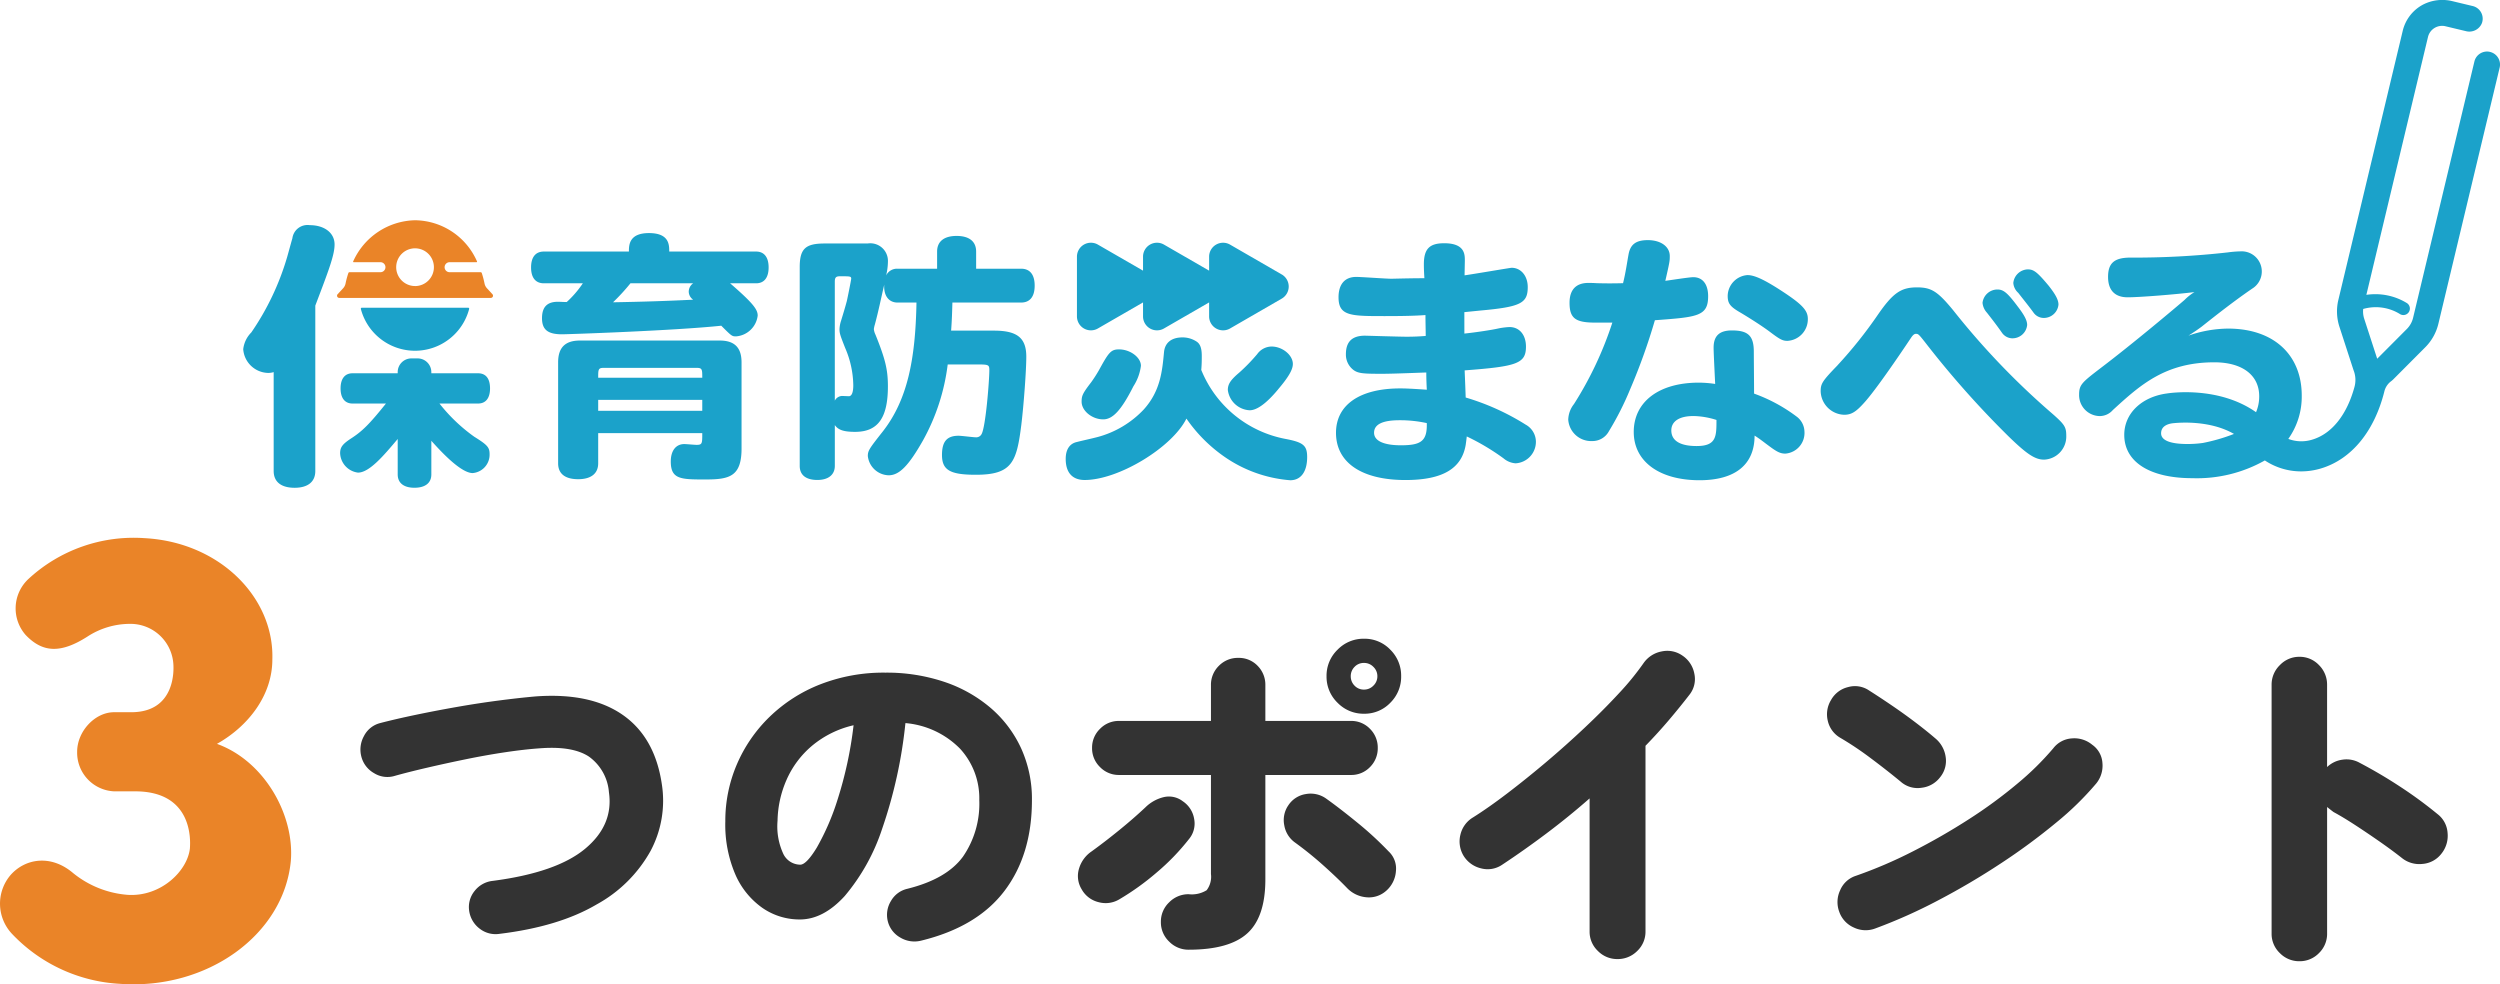 <svg xmlns="http://www.w3.org/2000/svg" width="367.781" height="144.805" viewBox="0 0 367.781 144.805">
  <g id="ttl02" transform="translate(-501.219 -1603)">
    <g id="グループ_13" data-name="グループ 13" transform="translate(-1261 758.959)">
      <path id="パス_47" data-name="パス 47" d="M4.479,24.948a2.57,2.57,0,0,1-.781.123A3.761,3.761,0,0,1,0,21.578a4.176,4.176,0,0,1,1.192-2.466A38.743,38.743,0,0,0,6.452,8.057c.247-.863.576-2.1.781-2.795A2.244,2.244,0,0,1,9.781,3.331c2.178,0,3.658,1.151,3.658,2.835,0,1.562-.863,3.822-2.835,9V39.5c0,1.6-1.11,2.466-3.041,2.466-1.973,0-3.083-.863-3.083-2.466Z" transform="translate(1798 873.833)" fill="#1ba2ca"/>
      <path id="パス_48" data-name="パス 48" d="M79.373,96.042v.169h6.876c1.129,0,1.76.764,1.76,2.226,0,1.428-.631,2.225-1.76,2.225h-5.68a24.8,24.8,0,0,0,5.115,4.882c1.927,1.2,2.259,1.561,2.259,2.558a2.716,2.716,0,0,1-2.491,2.79c-1.2,0-3.222-1.528-6.078-4.75v4.949c0,1.262-.9,1.96-2.491,1.96-1.561,0-2.458-.7-2.458-1.96v-5.215c-2.093,2.491-4.185,4.949-5.846,4.949a3,3,0,0,1-2.624-2.856c0-.863.332-1.328,1.594-2.159,1.661-1.063,2.724-2.126,5.148-5.148H67.781c-1.129,0-1.76-.8-1.76-2.225s.631-2.226,1.76-2.226h6.643v-.169a2.019,2.019,0,0,1,2.019-2.019h.91a2.019,2.019,0,0,1,2.019,2.019" transform="translate(1746.301 802.744)" fill="#1ba2ca"/>
      <path id="パス_49" data-name="パス 49" d="M80.2,59.512a.149.149,0,0,0-.144.185,8.235,8.235,0,0,0,15.932,0,.149.149,0,0,0-.144-.185Z" transform="translate(1735.249 829.796)" fill="#1ba2ca"/>
      <path id="パス_50" data-name="パス 50" d="M86.709,10.88,85.9,10a1.469,1.469,0,0,1-.356-.711,13.513,13.513,0,0,0-.4-1.519.186.186,0,0,0-.176-.127H80.41a.736.736,0,0,1,0-1.473h3.961a.079.079,0,0,0,.071-.113A10.072,10.072,0,0,0,75.323,0a10.212,10.212,0,0,0-9.1,6.057.079.079,0,0,0,.07.113h3.942a.736.736,0,0,1,0,1.473H65.69a.186.186,0,0,0-.176.127,12.939,12.939,0,0,0-.408,1.519A1.47,1.47,0,0,1,64.75,10l-.813.878a.325.325,0,0,0,.239.546H86.47a.325.325,0,0,0,.239-.546m-11.386-1.2A2.774,2.774,0,1,1,78.1,6.908a2.774,2.774,0,0,1-2.774,2.774" transform="translate(1747.952 876.443)" fill="#ea8428"/>
      <path id="パス_51" data-name="パス 51" d="M210.3,11.449c0-.919,0-2.717,2.947-2.717,2.986,0,2.986,1.722,2.986,2.717h12.784c1.186,0,1.837.842,1.837,2.335s-.65,2.334-1.837,2.334h-3.828c3.407,2.947,4.057,3.866,4.057,4.747a3.471,3.471,0,0,1-3.177,3.062c-.613,0-.651-.038-2.182-1.569-6.851.727-22.583,1.263-23.424,1.263-2.105,0-2.947-.689-2.947-2.373,0-1.608.727-2.411,2.334-2.411.383,0,.8.038,1.3.038a14.809,14.809,0,0,0,2.373-2.757h-5.741c-1.225,0-1.875-.842-1.875-2.334s.65-2.335,1.875-2.335ZM226.872,40.27c.038,4.211-1.684,4.708-5.244,4.708-3.674,0-5.168,0-5.168-2.642,0-1.608.765-2.565,1.99-2.565.307,0,1.532.115,1.8.115.842,0,.842-.191.842-1.723H205.781v4.441c0,1.492-1.033,2.334-2.947,2.334s-2.947-.8-2.947-2.334V27.755c0-2.182,1.033-3.215,3.215-3.215h20.554c2.181,0,3.215,1.033,3.215,3.215Zm-5.78-10.258c0-1.225,0-1.454-.842-1.454H206.623c-.842,0-.842.229-.842,1.454Zm0,3.253H205.781v1.608h15.311ZM210.528,16.118a29.643,29.643,0,0,1-2.565,2.795c4.326-.077,7.962-.192,11.789-.383a1.464,1.464,0,0,1-.65-1.188,1.528,1.528,0,0,1,.65-1.225Z" transform="translate(1644.439 869.599)" fill="#1ba2ca"/>
      <path id="パス_52" data-name="パス 52" d="M39.106,206.666c1.8-.191,4.07-.538,5.069-.768a10.568,10.568,0,0,1,1.574-.192c1.458,0,2.418,1.152,2.418,2.879,0,2.5-1.343,2.919-9.022,3.495.077,1.8.116,2.841.154,3.993a35.38,35.38,0,0,1,8.83,3.993,2.888,2.888,0,0,1,1.5,2.5,3.169,3.169,0,0,1-2.994,3.187,3.064,3.064,0,0,1-1.766-.729,33.61,33.61,0,0,0-5.414-3.225c0,.077-.077.691-.153,1.229-.576,3.417-3.264,5.182-8.869,5.182-6.45,0-10.213-2.572-10.213-6.949,0-4.109,3.494-6.528,9.444-6.528.768,0,1.728.039,3.917.192-.038-.691-.077-1.574-.077-2.534-.231,0-4.8.192-6.45.192-2.88,0-3.648-.039-4.377-.654a2.839,2.839,0,0,1-1-2.227c0-1.843.921-2.726,2.8-2.726.154,0,5.145.154,6.143.154.96,0,1.882-.038,2.8-.116,0-.844-.038-1.958-.038-3.072-1.536.116-3.455.154-5.989.154-4.991,0-6.8,0-6.8-2.765,0-1.92.921-3,2.61-3,.73,0,4.378.269,5.183.269,1.612-.038,3.226-.077,4.838-.077-.038-.653-.077-1.267-.077-2.035,0-2.265.806-3.11,2.994-3.11,3.033,0,3.033,1.651,3.033,2.534,0,.345-.038,1.881-.038,2.188,1.114-.153,6.758-1.113,6.912-1.113,1.382,0,2.38,1.19,2.38,2.841,0,2.381-1.036,2.918-7.026,3.455l-2.3.231Zm-9.522,12.748c-2.534,0-3.763.614-3.763,1.843,0,1.19,1.42,1.843,3.955,1.843,2.956,0,3.877-.614,3.8-3.264a18.461,18.461,0,0,0-3.993-.422" transform="translate(1938.541 686.448)" fill="#1ba2ca"/>
      <path id="パス_53" data-name="パス 53" d="M190.745,203.27c-2.919,0-3.763-.653-3.763-2.918,0-1.921.96-2.919,2.764-2.919.269,0,.654,0,1.229.038,1.383.038,2.419.038,3.878,0,.384-1.536.576-2.957.807-4.224.269-1.5,1.113-2.111,2.841-2.111,1.919,0,3.226.96,3.226,2.341,0,.691,0,.807-.654,3.648.845-.115,3.533-.538,4.109-.538,1.382,0,2.189,1.037,2.189,2.8,0,2.957-1.574,3.072-7.833,3.533a89.027,89.027,0,0,1-3.648,10.174,43.666,43.666,0,0,1-3.11,6.143,2.748,2.748,0,0,1-2.457,1.459,3.384,3.384,0,0,1-3.532-3.148,3.878,3.878,0,0,1,.845-2.3,52.59,52.59,0,0,0,5.644-11.979Zm17.431,3.686c0-1.728.845-2.534,2.688-2.534,2.419,0,3.226.806,3.226,3.148,0,1.152.038,4.3.038,6.143a23.789,23.789,0,0,1,6.258,3.379,2.831,2.831,0,0,1,1.152,2.15,3.054,3.054,0,0,1-2.8,3.3c-.768,0-1.267-.269-2.5-1.19-.73-.538-1.344-1.037-2.035-1.459,0,4.262-2.841,6.565-8.1,6.565-5.914,0-9.676-2.764-9.676-7.1,0-4.453,3.724-7.256,9.56-7.256a16.712,16.712,0,0,1,2.419.191c-.038-.844-.231-4.568-.231-5.337m-2.994,10.06c-2.035,0-3.226.768-3.226,2.112,0,1.5,1.267,2.3,3.724,2.3,2.918,0,2.918-1.42,2.918-3.839a11.752,11.752,0,0,0-3.417-.576m13.861-11.058c-.691,0-1.076-.192-2.457-1.229-1.152-.883-3.033-2.073-4.377-2.88-1.613-.921-1.959-1.382-1.959-2.534a3.127,3.127,0,0,1,2.919-3.033c1,0,2.419.653,4.8,2.188,3.264,2.112,4.071,3,4.071,4.262a3.18,3.18,0,0,1-3,3.226" transform="translate(1806.136 688.231)" fill="#1ba2ca"/>
      <path id="パス_54" data-name="パス 54" d="M370.326,226.191a64.713,64.713,0,0,0,5.913-7.41c2.227-3.225,3.417-4.031,5.759-4.031,2.112,0,3.033.576,5.337,3.379A111.093,111.093,0,0,0,402,233.41c1.69,1.5,1.959,1.881,1.959,3.148a3.4,3.4,0,0,1-3.264,3.533c-1.305,0-2.5-.768-5.222-3.417a138.47,138.47,0,0,1-12.325-13.9c-.883-1.113-.96-1.19-1.305-1.19-.231,0-.423.154-.691.538-.078.115-4.608,6.95-6.719,9.369-1.344,1.536-2.035,2-3.149,2a3.57,3.57,0,0,1-3.455-3.455c0-1.114.231-1.5,2.5-3.84m23.5-11.134c.883,0,1.459.461,2.956,2.457,1.037,1.344,1.421,2.112,1.421,2.764a2.172,2.172,0,0,1-2.265,1.958,1.891,1.891,0,0,1-1.459-.844c-.807-1.152-1.5-2.035-2.189-2.918a2.481,2.481,0,0,1-.653-1.458,2.209,2.209,0,0,1,2.188-1.959m4.531-2.956c.844,0,1.42.5,2.994,2.38,1.037,1.306,1.459,2.112,1.459,2.8a2.163,2.163,0,0,1-2.227,1.959,1.85,1.85,0,0,1-1.459-.807c-.729-1-1.728-2.227-2.227-2.879a2.17,2.17,0,0,1-.73-1.459,2.213,2.213,0,0,1,2.189-2" transform="translate(1662.233 671.568)" fill="#1ba2ca"/>
      <path id="パス_55" data-name="パス 55" d="M393.127,20.479c-1.3,0-2.067-1.034-1.952-2.641-.459,1.952-.842,3.865-1.378,5.856a3.86,3.86,0,0,0-.153.689,2.372,2.372,0,0,0,.23.8c1.454,3.6,1.837,5.167,1.837,7.617,0,4.632-1.454,6.7-4.823,6.7-1.646,0-2.488-.268-2.986-1v6.01c0,1.3-.956,2.067-2.564,2.067-1.684,0-2.6-.728-2.6-2.067V15.273c0-2.717.842-3.483,3.675-3.483h6.316a2.592,2.592,0,0,1,2.985,2.679,8.911,8.911,0,0,1-.268,2.029,1.774,1.774,0,0,1,1.723-.995h5.78V12.977c0-1.492,1.033-2.3,2.871-2.3s2.871.8,2.871,2.3V15.5h6.621c1.3,0,1.99.881,1.99,2.488s-.689,2.488-1.99,2.488H401.2c-.038,1.3-.077,2.717-.191,4.133h6.315c3.407,0,4.746,1.072,4.746,3.828,0,2.067-.383,7.157-.727,9.99-.689,5.511-1.34,7.386-6.7,7.386-3.79,0-4.976-.689-4.976-2.908,0-1.991.727-2.832,2.45-2.832.383,0,2.181.229,2.526.229a.88.88,0,0,0,.842-.46c.612-1.033,1.148-7.923,1.148-9.416,0-.8-.115-.842-1.8-.842h-4.325a30.756,30.756,0,0,1-3.636,11.177c-2.105,3.713-3.484,5.129-5.053,5.129a3.177,3.177,0,0,1-3.062-2.832c0-.8.229-1.11,2.219-3.636,3.6-4.632,4.784-10.526,4.938-18.946ZM383.9,34.909a1.26,1.26,0,0,1,1.034-.689c.154,0,.881.038,1.033.038.421,0,.651-.575.651-1.608a14.286,14.286,0,0,0-1.186-5.474c-.728-1.837-.842-2.182-.842-2.756a4.461,4.461,0,0,1,.229-1.263c.306-1,.575-1.875.842-2.871.077-.306.651-3.138.651-3.33,0-.344-.192-.344-1.646-.344-.575,0-.767.153-.767.8Z" transform="translate(1501.13 868.072)" fill="#1ba2ca"/>
      <path id="パス_56" data-name="パス 56" d="M592.1,94.664c2.642.5,3.216.957,3.216,2.68,0,2.144-.919,3.406-2.488,3.406a19.634,19.634,0,0,1-9.608-3.406,22.112,22.112,0,0,1-5.665-5.665c-2.105,4.248-9.99,9.033-14.965,9.033-1.838,0-2.794-1.111-2.794-3.1,0-1.377.573-2.258,1.646-2.488.88-.229,1.99-.459,3.023-.727a14.47,14.47,0,0,0,6.813-4.057c2.45-2.717,2.718-5.626,2.986-8.5.153-1.34,1.11-2.105,2.717-2.105a3.748,3.748,0,0,1,2.067.612c.536.345.765,1,.765,2.105,0,.536,0,1.263-.076,2.067A16.717,16.717,0,0,0,592.1,94.664M570.862,83.909a7.2,7.2,0,0,1-1.11,3.023c-1.761,3.484-3.023,4.861-4.44,4.861-1.646,0-3.177-1.263-3.177-2.6,0-.88.153-1.225,1.416-2.871a19.771,19.771,0,0,0,1.111-1.723c1.454-2.641,1.76-3.1,2.985-3.1,1.646,0,3.215,1.186,3.215,2.411m20.172,3.483c-1.684,2.029-3.1,3.062-4.172,3.062a3.406,3.406,0,0,1-3.215-2.986c0-.842.383-1.454,1.646-2.526a26.541,26.541,0,0,0,2.68-2.756,2.645,2.645,0,0,1,2.1-1.11c1.608,0,3.139,1.263,3.139,2.564,0,.842-.651,1.953-2.182,3.751" transform="translate(1359.202 813.942)" fill="#1ba2ca"/>
      <path id="パス_57" data-name="パス 57" d="M597.543,19.959l-7.6-4.39a2.054,2.054,0,0,0-3.082,1.779V19.4l-6.64-3.833a2.054,2.054,0,0,0-3.082,1.779V19.4l-6.64-3.833a2.054,2.054,0,0,0-3.082,1.779v8.78a2.054,2.054,0,0,0,3.082,1.779l6.64-3.833v2.054a2.054,2.054,0,0,0,3.082,1.779l6.64-3.833v2.054a2.054,2.054,0,0,0,3.082,1.779l7.6-4.39a2.055,2.055,0,0,0,0-3.559" transform="translate(1353.234 864.458)" fill="#1ba2ca"/>
      <path id="パス_58" data-name="パス 58" d="M613.627,26.548a1.91,1.91,0,0,0-2.3,1.415l-9.017,37.7a3.481,3.481,0,0,1-.917,1.644l-4.365,4.381-1.91-5.881a3.473,3.473,0,0,1-.149-1.442,6.742,6.742,0,0,1,5.448.776.956.956,0,1,0,.927-1.673,8.886,8.886,0,0,0-5.91-1.179L604.5,24.353a2.133,2.133,0,0,1,2.571-1.578l3.013.721a1.987,1.987,0,0,0,2.355-1.2,1.912,1.912,0,0,0-1.359-2.494l-2.919-.7a6.231,6.231,0,0,0-4.371.478,5.926,5.926,0,0,0-3.009,3.88l-9.466,39.569a7.306,7.306,0,0,0,.156,3.951l2.043,6.289c.02.061.042.125.067.189a3.87,3.87,0,0,1,.105,2.376c-1.106,4.078-3.325,6.9-6.22,7.756a5.415,5.415,0,0,1-3.516-.108,10.733,10.733,0,0,0,1.978-6.361c0-6.067-4.186-9.868-10.829-9.868a18.017,18.017,0,0,0-5.837,1.037c.96-.615,1.46-.96,1.921-1.306,2.419-1.92,4.876-3.839,7.449-5.606a2.963,2.963,0,0,0-1.421-5.49,16.034,16.034,0,0,0-2.15.154,122.773,122.773,0,0,1-14.476.767c-2.265.038-3.149.845-3.149,2.841,0,1.958,1,3,2.88,3,1.766,0,7.065-.423,9.83-.768a7.77,7.77,0,0,0-1.458,1.153c-.922.805-7.564,6.412-12.441,10.1-2.649,2.035-3.072,2.381-3.072,3.839a3.084,3.084,0,0,0,3,3.149,2.562,2.562,0,0,0,1.958-.883c3.993-3.647,7.68-7.027,14.937-7.027,4.108,0,6.6,1.881,6.6,4.992a5.915,5.915,0,0,1-.466,2.349c-5.567-3.92-12.78-2.813-13.136-2.753v0c-3.672.5-6.25,2.912-6.25,6.086,0,3.993,3.764,6.373,10.022,6.373A20.321,20.321,0,0,0,580.5,86.649a9.618,9.618,0,0,0,5.34,1.611,10.138,10.138,0,0,0,2.882-.423c4.549-1.346,7.924-5.521,9.375-11.4a2.638,2.638,0,0,1,.988-1.447,3.46,3.46,0,0,0,.341-.3L604.1,70a7.3,7.3,0,0,0,1.928-3.453l9.017-37.695a1.911,1.911,0,0,0-1.415-2.3m-44.514,57.68c-2.533,0-3.878-.538-3.878-1.574,0-.83.6-1.316,1.646-1.471,1.127-.127,5.544-.462,9.076,1.562a26.739,26.739,0,0,1-4.577,1.329,16.038,16.038,0,0,1-2.267.154" transform="translate(1514.906 825.128)" fill="#1ba2ca"/>
    </g>
    <path id="パス_223" data-name="パス 223" d="M23.691-.583a3.8,3.8,0,0,1-2.915-.768,3.99,3.99,0,0,1-1.537-2.624,3.743,3.743,0,0,1,.8-2.915,3.887,3.887,0,0,1,2.65-1.484q9.381-1.219,13.595-4.717T39.8-21.412a7.12,7.12,0,0,0-2.942-5.247q-2.412-1.59-7.234-1.219-2.279.159-5.114.583t-5.8,1.034q-2.968.609-5.7,1.245T8.215-23.8a3.686,3.686,0,0,1-2.968-.424,3.9,3.9,0,0,1-1.855-2.385,4.072,4.072,0,0,1,.371-3.074,3.687,3.687,0,0,1,2.385-1.908q2.226-.583,5.141-1.193t6.068-1.166q3.153-.556,6.2-.954t5.486-.61q8.056-.583,12.8,2.729t5.75,10.256a15.706,15.706,0,0,1-1.67,9.752A20.133,20.133,0,0,1,37.975-4.9Q32.436-1.643,23.691-.583ZM85.7.424A4.028,4.028,0,0,1,82.68-.027a3.812,3.812,0,0,1-1.855-2.412A3.883,3.883,0,0,1,81.3-5.433a3.718,3.718,0,0,1,2.385-1.775q5.777-1.431,8.188-4.717a13.7,13.7,0,0,0,2.411-8.321,10.761,10.761,0,0,0-2.835-7.579,12.788,12.788,0,0,0-8.03-3.763A69.1,69.1,0,0,1,80-16.059a29.71,29.71,0,0,1-5.512,9.911Q71.338-2.7,67.893-2.7a9.581,9.581,0,0,1-5.512-1.7,11.686,11.686,0,0,1-3.975-4.9,18.535,18.535,0,0,1-1.484-7.818,21.059,21.059,0,0,1,1.7-8.4,21.579,21.579,0,0,1,4.823-7,22.444,22.444,0,0,1,7.446-4.77,25.613,25.613,0,0,1,9.567-1.722,26.61,26.61,0,0,1,8.665,1.352,20.509,20.509,0,0,1,6.837,3.843,17.361,17.361,0,0,1,4.479,5.936,17.994,17.994,0,0,1,1.59,7.632q0,8-4.028,13.33T85.7.424ZM67.946-10.759q.9,0,2.438-2.518a35.9,35.9,0,0,0,3.074-7.128A57.579,57.579,0,0,0,75.79-31.27a14.6,14.6,0,0,0-6.148,3.048,13.806,13.806,0,0,0-3.736,5.035,15.606,15.606,0,0,0-1.3,5.963,9.622,9.622,0,0,0,.874,4.929A2.791,2.791,0,0,0,67.946-10.759ZM125.08,1.749A3.961,3.961,0,0,1,122.218.557,3.891,3.891,0,0,1,121-2.332a3.891,3.891,0,0,1,1.219-2.889,3.961,3.961,0,0,1,2.862-1.193A4.158,4.158,0,0,0,127.73-7a3.268,3.268,0,0,0,.636-2.385V-23.956H114.851a3.829,3.829,0,0,1-2.809-1.166,3.829,3.829,0,0,1-1.166-2.809,3.829,3.829,0,0,1,1.166-2.809,3.829,3.829,0,0,1,2.809-1.166h13.515v-5.247a3.891,3.891,0,0,1,1.166-2.862,3.891,3.891,0,0,1,2.862-1.166,3.8,3.8,0,0,1,2.836,1.166,3.938,3.938,0,0,1,1.139,2.862v5.247H148.93a3.8,3.8,0,0,1,2.835,1.166,3.874,3.874,0,0,1,1.139,2.809,3.874,3.874,0,0,1-1.139,2.809,3.8,3.8,0,0,1-2.835,1.166H136.369v15.37q0,5.512-2.65,7.924T125.08,1.749ZM114.9-5.671a3.9,3.9,0,0,1-3.074.424,3.881,3.881,0,0,1-2.491-1.908,3.722,3.722,0,0,1-.371-3.048,4.634,4.634,0,0,1,1.855-2.517q1.908-1.378,4.028-3.1t3.869-3.366a5.766,5.766,0,0,1,2.7-1.51,3.333,3.333,0,0,1,2.809.61,3.865,3.865,0,0,1,1.67,2.6,3.559,3.559,0,0,1-.769,2.968,33.186,33.186,0,0,1-4.8,4.956A37.847,37.847,0,0,1,114.9-5.671Zm39.273-1.272a3.8,3.8,0,0,1-2.915.981A4.45,4.45,0,0,1,148.4-7.314q-1.484-1.537-3.5-3.339a51.8,51.8,0,0,0-4.134-3.339,3.909,3.909,0,0,1-1.617-2.571,3.831,3.831,0,0,1,.609-2.942,3.756,3.756,0,0,1,2.57-1.643,3.92,3.92,0,0,1,2.942.636q2.014,1.431,4.611,3.551a49.708,49.708,0,0,1,4.611,4.24,3.442,3.442,0,0,1,1.087,2.888A4.226,4.226,0,0,1,154.177-6.943Zm-3.286-26.023a5.309,5.309,0,0,1-3.9-1.616,5.309,5.309,0,0,1-1.617-3.9,5.309,5.309,0,0,1,1.617-3.9,5.309,5.309,0,0,1,3.9-1.617,5.223,5.223,0,0,1,3.869,1.617,5.354,5.354,0,0,1,1.59,3.9,5.354,5.354,0,0,1-1.59,3.9A5.223,5.223,0,0,1,150.891-32.966Zm0-3.551a1.884,1.884,0,0,0,1.378-.583,1.884,1.884,0,0,0,.583-1.378,1.884,1.884,0,0,0-.583-1.378,1.884,1.884,0,0,0-1.378-.583,1.859,1.859,0,0,0-1.4.583,1.929,1.929,0,0,0-.556,1.378,1.929,1.929,0,0,0,.556,1.378A1.859,1.859,0,0,0,150.891-36.517ZM188.15,3.127a3.961,3.961,0,0,1-2.862-1.193,3.891,3.891,0,0,1-1.219-2.889V-20.511q-3.074,2.7-6.36,5.168t-6.572,4.638a3.774,3.774,0,0,1-3.074.477,4.119,4.119,0,0,1-2.544-1.855,4.078,4.078,0,0,1-.451-3.1A4.009,4.009,0,0,1,166.9-17.7q2.279-1.431,5.061-3.551t5.7-4.584q2.915-2.464,5.7-5.088t5.035-5.061a40.084,40.084,0,0,0,3.63-4.452,4.172,4.172,0,0,1,2.676-1.7,3.877,3.877,0,0,1,3.048.636,4.076,4.076,0,0,1,1.723,2.624,3.69,3.69,0,0,1-.662,3.048q-1.431,1.855-3.048,3.763t-3.471,3.816v27.3a3.891,3.891,0,0,1-1.219,2.889A4.022,4.022,0,0,1,188.15,3.127ZM226.1-1.378a4,4,0,0,1-3.154-.133A3.941,3.941,0,0,1,220.8-3.816,4.066,4.066,0,0,1,220.93-7a3.746,3.746,0,0,1,2.306-2.12,66.4,66.4,0,0,0,8.4-3.6,93.518,93.518,0,0,0,8.215-4.717,69.435,69.435,0,0,0,7.155-5.247,42.142,42.142,0,0,0,5.273-5.194,3.743,3.743,0,0,1,2.73-1.457,4.114,4.114,0,0,1,2.994.927,3.546,3.546,0,0,1,1.51,2.7,4.154,4.154,0,0,1-.927,3.021,44.3,44.3,0,0,1-5.857,5.724A91.415,91.415,0,0,1,244.648-11,106.81,106.81,0,0,1,235.4-5.539,76.442,76.442,0,0,1,226.1-1.378Zm3.763-21.571q-2.12-1.749-4.5-3.524a46.469,46.469,0,0,0-4.4-2.941,3.867,3.867,0,0,1-1.855-2.517,4.012,4.012,0,0,1,.477-3.047,3.888,3.888,0,0,1,2.518-1.908,3.682,3.682,0,0,1,3.048.477q1.59,1.007,3.419,2.253t3.5,2.517q1.669,1.272,2.835,2.279a4.3,4.3,0,0,1,1.537,2.7,3.785,3.785,0,0,1-.795,3.021,3.972,3.972,0,0,1-2.729,1.563A3.744,3.744,0,0,1,229.861-22.949ZM288.479,3.445a3.961,3.961,0,0,1-2.862-1.193A3.891,3.891,0,0,1,284.4-.636v-36.57a3.978,3.978,0,0,1,1.219-2.915,3.918,3.918,0,0,1,2.862-1.219,3.891,3.891,0,0,1,2.888,1.219,4.022,4.022,0,0,1,1.193,2.915v12.084a4.057,4.057,0,0,1,2.279-1.086,3.934,3.934,0,0,1,2.491.45,70.731,70.731,0,0,1,6.095,3.6,63.111,63.111,0,0,1,5.406,3.975,3.788,3.788,0,0,1,1.458,2.783,4.2,4.2,0,0,1-.928,3.047,3.876,3.876,0,0,1-2.783,1.484,4.1,4.1,0,0,1-3.047-.9q-1.484-1.166-3.312-2.438t-3.578-2.412q-1.749-1.139-3.127-1.881-.212-.159-.451-.345t-.5-.4v18.6a3.934,3.934,0,0,1-1.193,2.889A3.934,3.934,0,0,1,288.479,3.445Z" transform="translate(551 1740.964)" fill="#333"/>
    <path id="パス_222" data-name="パス 222" d="M-8.875-50.343a11.482,11.482,0,0,1,6.208-1.843,6.324,6.324,0,0,1,6.4,6.111c0,.291.485,6.887-6.208,6.887H-5c-2.813,0-5.432,2.813-5.432,5.82A5.7,5.7,0,0,0-5-27.548h3.1c8.536,0,8.148,7.275,8.051,8.439-.388,3.3-4.268,7.081-9.118,6.79a14.493,14.493,0,0,1-8.051-3.2c-3.3-2.813-7.081-2.134-9.215.291A6.48,6.48,0,0,0-20.031-6.6,23.617,23.617,0,0,0-4.025.776C8.682,1.649,19.934-6.4,21-17.266c.582-6.79-3.88-14.744-10.864-17.266,4.656-2.619,8.148-7.178,8.148-12.416.291-9.118-7.76-17.266-18.818-17.848a22.8,22.8,0,0,0-17.072,6.014,5.918,5.918,0,0,0-.388,8.245C-15.568-48.015-12.95-47.724-8.875-50.343Z" transform="translate(523 1746.964)" fill="#ea8428"/>
  </g>
</svg>
